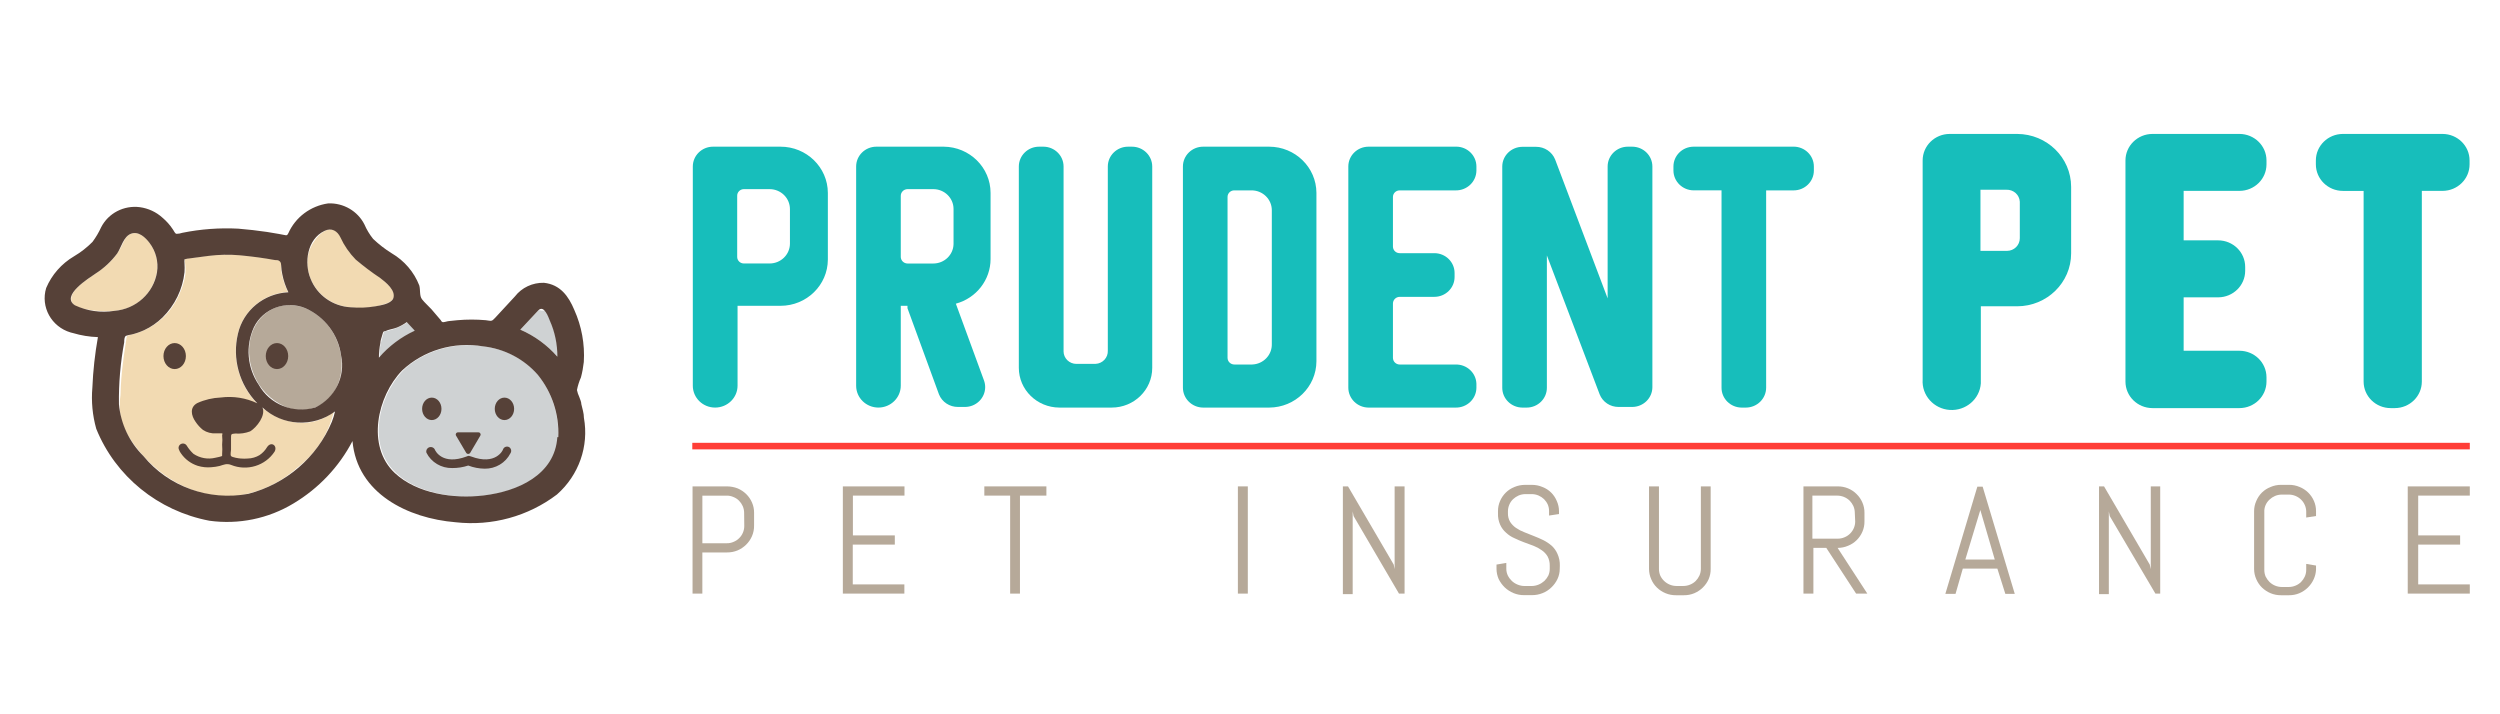 <svg width="168" height="48" viewBox="0 0 168 48" fill="none" xmlns="http://www.w3.org/2000/svg">
<path d="M25.523 23.427C25.51 23.631 25.51 23.835 25.523 24.037C26.184 23.268 27.006 22.649 27.934 22.222L27.395 21.645C26.923 21.965 26.384 22.182 25.818 22.281C25.684 22.653 25.586 23.038 25.523 23.427Z" fill="#CFD2D3"/>
<path d="M37.514 28.782C37.445 27.475 36.97 26.22 36.154 25.183C35.286 24.187 34.085 23.525 32.764 23.316C30.883 22.946 28.932 23.409 27.433 24.581C25.586 26.143 24.607 29.588 26.392 31.558C27.736 33.052 30.216 33.493 32.166 33.34C33.506 33.266 34.802 32.849 35.928 32.135C37.023 31.369 37.626 30.095 37.514 28.782Z" fill="#CFD2D3"/>
<path d="M36.169 20.863L34.964 22.154C35.922 22.57 36.772 23.19 37.453 23.97C37.47 23.736 37.47 23.5 37.453 23.265C37.433 23.091 37.404 22.918 37.367 22.747C37.367 22.578 37.28 22.407 37.236 22.247C37.096 21.792 36.913 21.353 36.691 20.931C36.681 20.908 36.667 20.888 36.647 20.872H36.603H36.499C36.467 20.867 36.435 20.867 36.404 20.872C36.328 20.844 36.247 20.84 36.169 20.863Z" fill="#CFD2D3"/>
<path d="M17.27 27.102C16.064 25.855 15.581 24.097 15.987 22.425C16.34 20.858 17.715 19.714 19.352 19.625C19.196 19.306 19.074 18.974 18.988 18.631C18.942 18.452 18.911 18.271 18.893 18.087C18.888 17.996 18.888 17.907 18.893 17.815C18.893 17.595 18.945 17.595 18.754 17.51C18.401 17.409 18.037 17.346 17.67 17.323L16.577 17.178C15.913 17.096 15.242 17.076 14.575 17.119L13.604 17.23L13.04 17.306C12.841 17.301 12.645 17.334 12.459 17.399C12.364 17.467 12.459 17.721 12.459 17.875C12.472 18.052 12.472 18.232 12.459 18.409C12.413 18.764 12.321 19.11 12.189 19.444C12.001 19.954 11.735 20.435 11.4 20.87C10.729 21.701 9.785 22.278 8.73 22.508C8.513 22.56 8.521 22.568 8.488 22.788L8.41 23.306C8.349 23.671 8.306 24.027 8.262 24.392C8.169 25.107 8.113 25.826 8.098 26.548C8.012 27.165 8.04 27.791 8.184 28.398C8.44 29.027 8.787 29.616 9.216 30.146C10.837 32.226 13.455 33.702 16.196 33.277C17.624 33.018 18.947 32.368 20.011 31.401C21.232 30.463 22.086 29.141 22.43 27.659C20.816 28.985 18.674 28.433 17.27 27.102Z" fill="#F2DAB2"/>
<path d="M7.681 20.89C8.925 20.802 9.994 19.993 10.395 18.837C10.661 18.162 10.632 17.411 10.317 16.758C10.092 16.308 9.624 15.655 9.043 15.663C8.462 15.671 8.332 16.24 8.125 16.622C7.823 17.164 7.413 17.64 6.921 18.021C6.383 18.446 5.775 18.776 5.282 19.235C5.013 19.491 4.632 19.94 4.84 20.33C5.049 20.719 5.708 20.771 6.063 20.83C6.595 20.918 7.141 20.938 7.681 20.89Z" fill="#F2DAB2"/>
<path d="M20.755 18.377C21.085 19.608 22.159 20.508 23.452 20.643C24.329 20.772 25.225 20.676 26.052 20.362C27.387 19.76 25.185 18.411 24.717 18.062C24.197 17.724 23.745 17.296 23.382 16.797C23.104 16.389 22.948 15.643 22.437 15.456C21.925 15.268 21.405 15.787 21.144 16.169C20.675 16.807 20.531 17.623 20.755 18.377Z" fill="#F2DAB2"/>
<path d="M20.59 20.737C20.231 20.588 19.845 20.507 19.455 20.5C19.131 20.498 18.81 20.56 18.51 20.677C16.95 21.288 16.299 23.283 17.044 25.132C17.419 26.098 18.166 26.881 19.125 27.312C19.777 27.599 20.517 27.624 21.188 27.38C22.748 26.77 23.399 24.767 22.654 22.916C22.281 21.956 21.541 21.173 20.59 20.737Z" fill="#B6A999"/>
<path d="M34.194 30.037C34.05 29.972 33.881 30.034 33.815 30.173C33.811 30.181 33.808 30.19 33.804 30.198C33.804 30.241 33.318 31.301 31.655 30.674C31.607 30.654 31.558 30.641 31.507 30.631C31.456 30.636 31.405 30.651 31.36 30.674C29.738 31.284 29.252 30.309 29.21 30.19C29.127 30.047 28.941 29.999 28.795 30.08C28.675 30.148 28.617 30.287 28.654 30.418C28.976 31.065 29.654 31.47 30.389 31.453C30.755 31.456 31.117 31.4 31.465 31.284C31.816 31.418 32.188 31.49 32.566 31.496C33.3 31.508 33.975 31.105 34.301 30.462C34.394 30.326 34.357 30.142 34.218 30.05C34.208 30.045 34.201 30.042 34.194 30.037Z" fill="#564138"/>
<path d="M33.899 28.229C34.258 28.229 34.549 27.891 34.549 27.475C34.549 27.058 34.258 26.72 33.899 26.72C33.539 26.72 33.248 27.058 33.248 27.475C33.248 27.891 33.539 28.229 33.899 28.229Z" fill="#564138"/>
<path d="M29.017 28.229C29.376 28.229 29.667 27.891 29.667 27.475C29.667 27.058 29.376 26.72 29.017 26.72C28.657 26.72 28.366 27.058 28.366 27.475C28.366 27.891 28.657 28.229 29.017 28.229Z" fill="#564138"/>
<path d="M31.332 30.437C31.38 30.506 31.476 30.526 31.549 30.48C31.566 30.468 31.581 30.453 31.593 30.437L32.278 29.274C32.305 29.23 32.305 29.175 32.278 29.13C32.254 29.082 32.203 29.052 32.147 29.054H30.777C30.723 29.052 30.67 29.082 30.646 29.13C30.619 29.175 30.619 29.23 30.646 29.274L31.332 30.437Z" fill="#564138"/>
<path d="M39.239 28.077C39.239 27.772 39.135 27.466 39.066 27.16C39.066 26.999 38.979 26.838 38.927 26.675C38.856 26.526 38.803 26.37 38.771 26.21C38.829 25.918 38.918 25.634 39.04 25.36C39.13 25.021 39.193 24.674 39.232 24.326C39.306 23.123 39.086 21.923 38.59 20.82C38.209 19.911 37.653 19.122 36.552 19.004C35.789 18.985 35.063 19.326 34.602 19.921L33.275 21.356C33.033 21.619 33.033 21.568 32.642 21.517C32.01 21.462 31.375 21.462 30.743 21.517L30.17 21.576C30.075 21.576 29.814 21.677 29.736 21.644C29.658 21.611 29.642 21.543 29.614 21.508L28.991 20.779C28.791 20.558 28.54 20.346 28.357 20.109C28.176 19.872 28.262 19.498 28.176 19.183C27.824 18.278 27.17 17.517 26.321 17.019C25.872 16.741 25.454 16.416 25.073 16.053C24.835 15.757 24.64 15.431 24.491 15.086C24.037 14.184 23.082 13.628 22.055 13.668C20.869 13.837 19.856 14.595 19.377 15.671C19.291 15.832 19.282 15.824 19.108 15.791L18.752 15.723L17.945 15.587C17.303 15.494 16.663 15.418 16.012 15.366C14.752 15.301 13.487 15.394 12.25 15.645C12.128 15.688 11.999 15.711 11.869 15.713C11.755 15.713 11.687 15.5 11.599 15.391C11.41 15.106 11.179 14.849 10.915 14.627C10.495 14.245 9.965 14 9.397 13.922C8.325 13.784 7.281 14.325 6.797 15.272C6.639 15.618 6.444 15.948 6.215 16.257C5.846 16.63 5.429 16.955 4.975 17.223C4.135 17.718 3.478 18.465 3.103 19.353C2.716 20.623 3.452 21.961 4.75 22.343C4.801 22.357 4.853 22.371 4.906 22.382C5.45 22.545 6.012 22.636 6.58 22.654C6.38 23.777 6.254 24.911 6.207 26.049C6.127 26.979 6.215 27.914 6.468 28.815C7.759 32.009 10.625 34.338 14.071 34.993C16.036 35.265 18.037 34.852 19.724 33.831C21.415 32.819 22.787 31.369 23.687 29.639C23.998 33.161 27.405 34.833 30.622 35.096C33.053 35.368 35.496 34.698 37.428 33.229C38.9 31.932 39.584 29.985 39.239 28.077ZM36.169 20.863C36.559 20.447 36.862 21.339 36.95 21.552C37.289 22.314 37.46 23.138 37.453 23.969C36.774 23.19 35.923 22.568 34.964 22.153L36.169 20.863ZM27.336 21.644L27.873 22.221C26.945 22.649 26.123 23.269 25.462 24.037C25.462 23.697 25.496 23.359 25.566 23.027C25.566 22.891 25.618 22.764 25.652 22.638C25.686 22.512 25.696 22.477 25.721 22.401C25.747 22.324 25.774 22.24 25.886 22.256C26.119 22.137 26.423 22.112 26.675 22.011C26.911 21.915 27.131 21.792 27.336 21.644ZM7.681 20.89C6.781 21.032 5.858 20.901 5.036 20.517C4.039 19.872 6.007 18.674 6.432 18.378C6.991 18.019 7.478 17.565 7.872 17.036C8.15 16.628 8.298 15.89 8.809 15.704C9.321 15.519 9.78 15.968 10.049 16.325C10.475 16.888 10.656 17.591 10.552 18.285C10.324 19.698 9.138 20.774 7.681 20.89ZM22.298 28.349C21.305 30.732 19.228 32.521 16.688 33.186C14.036 33.68 11.322 32.7 9.631 30.64C8.689 29.702 8.11 28.471 7.993 27.161C7.972 25.765 8.093 24.369 8.348 22.994C8.348 22.866 8.348 22.638 8.462 22.57C8.575 22.526 8.696 22.498 8.818 22.485C9.116 22.414 9.405 22.314 9.685 22.188C10.141 21.976 10.557 21.689 10.917 21.339C11.75 20.518 12.274 19.444 12.399 18.293C12.412 18.092 12.412 17.892 12.399 17.691C12.39 17.603 12.39 17.515 12.399 17.427C12.523 17.391 12.651 17.368 12.78 17.359L14.003 17.198C14.701 17.109 15.408 17.094 16.111 17.155C16.909 17.232 17.698 17.333 18.486 17.477C18.555 17.477 18.686 17.477 18.755 17.529C18.825 17.58 18.886 17.613 18.894 17.834C18.903 18.039 18.928 18.243 18.972 18.444C19.055 18.858 19.192 19.26 19.38 19.641C17.739 19.716 16.351 20.855 15.991 22.425C15.591 24.099 16.078 25.858 17.291 27.102C16.531 26.74 15.677 26.604 14.838 26.712C14.293 26.734 13.756 26.86 13.261 27.085C12.724 27.374 12.853 27.934 13.139 28.34C13.277 28.549 13.446 28.735 13.642 28.893C13.898 29.06 14.203 29.141 14.51 29.122C14.579 29.122 14.883 29.122 14.927 29.122C14.971 29.122 14.927 29.223 14.927 29.258C14.949 29.463 14.949 29.67 14.927 29.878C14.944 30.087 14.944 30.297 14.927 30.506C14.927 30.506 14.927 30.599 14.927 30.634C14.927 30.667 14.562 30.745 14.467 30.762C13.963 30.883 13.431 30.786 13.002 30.498C12.831 30.34 12.682 30.16 12.56 29.964C12.485 29.821 12.307 29.763 12.162 29.836C12.016 29.909 11.957 30.083 12.031 30.226C12.06 30.307 12.101 30.385 12.153 30.455C12.423 30.854 12.824 31.155 13.288 31.304C13.585 31.393 13.898 31.427 14.207 31.397C14.395 31.385 14.579 31.357 14.762 31.312C14.888 31.267 15.015 31.231 15.143 31.201C15.275 31.178 15.411 31.193 15.533 31.244C16.6 31.677 17.832 31.299 18.455 30.345C18.664 29.956 18.23 29.632 17.952 30.04C17.825 30.256 17.651 30.442 17.441 30.584C17.203 30.727 16.931 30.806 16.651 30.813C16.499 30.826 16.345 30.826 16.192 30.813C16.089 30.813 15.586 30.737 15.525 30.644C15.464 30.551 15.525 30.312 15.525 30.219V29.438C15.525 29.166 15.525 29.158 15.811 29.133C16.15 29.16 16.49 29.11 16.809 28.989C17.251 28.725 17.884 27.903 17.632 27.377C18.969 28.631 21.039 28.747 22.513 27.649C22.46 27.884 22.391 28.122 22.298 28.349ZM21.188 27.382C19.707 27.815 18.12 27.175 17.381 25.846C16.61 24.701 16.488 23.248 17.061 21.994C17.68 20.727 19.209 20.162 20.529 20.712C21.832 21.296 22.736 22.495 22.921 23.886C23.226 25.301 22.513 26.739 21.188 27.382ZM23.582 20.651C22.367 20.591 21.303 19.837 20.868 18.724C20.426 17.663 20.634 16.076 21.805 15.517C22.281 15.28 22.672 15.517 22.88 15.958C23.131 16.507 23.477 17.009 23.904 17.444C24.427 17.888 24.978 18.301 25.55 18.683C25.915 18.963 26.643 19.532 26.418 20.074C26.245 20.43 25.55 20.523 25.23 20.583C24.691 20.674 24.144 20.698 23.6 20.651H23.582ZM37.453 29.375C37.289 31.921 34.775 33.025 32.494 33.295C30.5 33.532 28.029 33.184 26.529 31.785C24.605 29.985 25.35 26.616 27.024 24.895C28.473 23.543 30.488 22.941 32.461 23.274C33.889 23.434 35.202 24.115 36.137 25.183C37.099 26.372 37.589 27.861 37.516 29.375H37.453Z" fill="#564138"/>
<path d="M18.613 24.802C19.029 24.802 19.367 24.41 19.367 23.928C19.367 23.445 19.029 23.054 18.613 23.054C18.196 23.054 17.859 23.445 17.859 23.928C17.859 24.41 18.196 24.802 18.613 24.802Z" fill="#564138"/>
<path d="M11.738 24.802C12.155 24.802 12.492 24.41 12.492 23.928C12.492 23.445 12.155 23.054 11.738 23.054C11.322 23.054 10.984 23.445 10.984 23.928C10.984 24.41 11.322 24.802 11.738 24.802Z" fill="#564138"/>
<path d="M50.526 36.046C50.338 36.468 49.995 36.804 49.564 36.988C49.339 37.081 49.097 37.126 48.853 37.124H47.198V39.89H46.539V32.685H48.861C49.105 32.687 49.346 32.733 49.573 32.821C49.786 32.912 49.981 33.042 50.145 33.202C50.311 33.365 50.445 33.559 50.535 33.771C50.63 33.989 50.677 34.222 50.674 34.459V35.309C50.679 35.56 50.63 35.813 50.526 36.046ZM50.006 34.459C50.006 34.305 49.972 34.151 49.911 34.01C49.85 33.874 49.766 33.751 49.661 33.645C49.556 33.539 49.429 33.455 49.288 33.4C49.144 33.335 48.986 33.304 48.829 33.307H47.199V36.506H48.837C48.997 36.509 49.153 36.477 49.297 36.413C49.437 36.356 49.564 36.274 49.669 36.167C49.778 36.063 49.862 35.94 49.92 35.803C49.983 35.66 50.015 35.507 50.015 35.353L50.006 34.459Z" fill="#B6A999"/>
<path d="M56.639 39.89V32.685H60.782V33.305H57.315V35.978H60.132V36.599H57.306V39.272H60.774V39.892L56.639 39.89Z" fill="#B6A999"/>
<path d="M68.541 33.305V39.89H67.882V33.305H66.147V32.685H70.318V33.305H68.541Z" fill="#B6A999"/>
<path d="M83.186 39.89V32.685H83.853V39.89H83.186Z" fill="#B6A999"/>
<path d="M94.012 39.891L90.961 34.68L90.9 34.367V39.925H90.241V32.687H90.588L93.658 37.94L93.719 38.246V32.687H94.387V39.892H94.012V39.891Z" fill="#B6A999"/>
<path d="M104.815 38.227C104.815 38.464 104.763 38.7 104.66 38.916C104.56 39.124 104.422 39.315 104.251 39.476C104.082 39.64 103.882 39.77 103.662 39.857C103.436 39.95 103.194 39.995 102.95 39.993H102.422C102.178 39.997 101.935 39.95 101.71 39.857C101.492 39.766 101.292 39.637 101.121 39.476C100.953 39.313 100.816 39.124 100.712 38.916C100.616 38.698 100.567 38.464 100.565 38.227V37.939L101.224 37.828V38.227C101.224 38.383 101.26 38.537 101.327 38.677C101.395 38.813 101.487 38.935 101.597 39.041C101.71 39.146 101.842 39.229 101.986 39.287C102.135 39.348 102.293 39.38 102.454 39.38H102.921C103.082 39.38 103.242 39.347 103.389 39.287C103.533 39.229 103.665 39.144 103.779 39.041C103.889 38.935 103.979 38.813 104.048 38.677C104.111 38.534 104.143 38.382 104.143 38.227V38.007C104.148 37.791 104.097 37.577 103.995 37.386C103.896 37.221 103.76 37.078 103.597 36.97C103.426 36.849 103.24 36.75 103.042 36.673L102.4 36.436C102.183 36.352 101.974 36.267 101.766 36.164C101.561 36.077 101.373 35.952 101.21 35.8C101.039 35.652 100.904 35.47 100.812 35.266C100.704 35.022 100.653 34.758 100.665 34.493V34.357C100.662 34.121 100.709 33.886 100.804 33.669C100.895 33.456 101.027 33.262 101.193 33.1C101.356 32.939 101.551 32.813 101.766 32.727C101.991 32.632 102.232 32.583 102.478 32.583H102.952C103.194 32.583 103.433 32.631 103.655 32.727C103.874 32.81 104.072 32.937 104.236 33.1C104.4 33.262 104.529 33.456 104.617 33.669C104.715 33.886 104.765 34.12 104.765 34.357V34.544L104.097 34.645V34.357C104.101 34.203 104.07 34.05 104.011 33.907C103.95 33.772 103.865 33.649 103.76 33.543C103.652 33.441 103.525 33.357 103.387 33.297C103.242 33.236 103.086 33.204 102.928 33.204H102.511C102.354 33.204 102.196 33.237 102.052 33.297C101.915 33.359 101.788 33.441 101.68 33.543C101.571 33.647 101.487 33.77 101.429 33.907C101.366 34.05 101.334 34.203 101.334 34.357V34.493C101.327 34.695 101.378 34.894 101.481 35.07C101.585 35.231 101.72 35.37 101.88 35.478C102.052 35.596 102.239 35.692 102.435 35.766L103.077 36.022C103.294 36.106 103.511 36.199 103.719 36.302C103.919 36.403 104.106 36.529 104.275 36.675C104.443 36.829 104.577 37.018 104.665 37.227C104.775 37.473 104.829 37.74 104.821 38.008L104.815 38.227Z" fill="#B6A999"/>
<path d="M114.821 38.922C114.633 39.343 114.289 39.68 113.859 39.864C113.637 39.957 113.398 40.003 113.156 40H112.627C112.387 40.003 112.146 39.957 111.924 39.864C111.707 39.774 111.509 39.645 111.343 39.483C111.179 39.323 111.05 39.133 110.962 38.922C110.865 38.705 110.816 38.471 110.814 38.234V32.684H111.482V38.226C111.48 38.38 111.509 38.532 111.568 38.675C111.631 38.811 111.719 38.935 111.829 39.04C111.938 39.144 112.063 39.227 112.202 39.285C112.348 39.347 112.503 39.378 112.661 39.378H113.12C113.278 39.378 113.435 39.347 113.579 39.285C113.72 39.229 113.845 39.144 113.952 39.04C114.055 38.934 114.142 38.809 114.203 38.675C114.265 38.532 114.298 38.38 114.298 38.226V32.684H114.957V38.226C114.962 38.466 114.914 38.703 114.821 38.922Z" fill="#B6A999"/>
<path d="M124.73 39.89L122.727 36.818H121.86V39.89H121.192V32.685H123.49C123.969 32.679 124.432 32.866 124.764 33.203C124.93 33.365 125.063 33.559 125.153 33.771C125.248 33.989 125.295 34.222 125.292 34.46V35.045C125.295 35.28 125.248 35.516 125.153 35.733C125.062 35.945 124.93 36.139 124.764 36.302C124.601 36.463 124.406 36.589 124.191 36.675C123.969 36.771 123.73 36.819 123.488 36.819L125.484 39.89H124.73ZM124.643 34.46C124.643 34.305 124.609 34.151 124.548 34.01C124.487 33.874 124.403 33.752 124.298 33.645C124.069 33.422 123.756 33.299 123.43 33.305H121.792V36.199H123.491C123.649 36.199 123.806 36.168 123.95 36.106C124.091 36.05 124.216 35.965 124.323 35.861C124.43 35.755 124.515 35.632 124.574 35.496C124.636 35.353 124.669 35.201 124.669 35.047L124.643 34.46Z" fill="#B6A999"/>
<path d="M134.223 38.211H131.9L131.412 39.907H130.728L132.878 32.702H133.234L135.392 39.907H134.758L134.223 38.211ZM132.071 37.599H134.048L133.078 34.272L132.071 37.599Z" fill="#B6A999"/>
<path d="M144.844 39.891L141.774 34.68L141.713 34.367V39.925H141.054V32.687H141.393L144.463 37.94L144.532 38.246V32.687H145.166V39.892H144.844V39.891Z" fill="#B6A999"/>
<path d="M155.481 38.922C155.293 39.343 154.949 39.68 154.519 39.864C154.297 39.957 154.058 40.003 153.816 40H153.287C153.047 40.003 152.806 39.957 152.584 39.864C152.367 39.773 152.171 39.643 152.003 39.482C151.841 39.322 151.712 39.131 151.622 38.922C151.525 38.705 151.476 38.471 151.475 38.234V34.355C151.475 34.118 151.524 33.884 151.622 33.667C151.71 33.455 151.839 33.261 152.003 33.098C152.169 32.937 152.367 32.809 152.584 32.725C152.806 32.629 153.045 32.581 153.287 32.581H153.833C154.075 32.581 154.314 32.629 154.536 32.725C154.749 32.811 154.944 32.937 155.108 33.098C155.274 33.261 155.408 33.455 155.498 33.667C155.593 33.884 155.64 34.118 155.637 34.355V34.677L154.978 34.778V34.388C154.978 34.234 154.946 34.08 154.883 33.939C154.765 33.663 154.539 33.444 154.26 33.328C154.114 33.267 153.958 33.236 153.801 33.236H153.342C153.184 33.236 153.026 33.267 152.882 33.328C152.743 33.388 152.618 33.471 152.51 33.574C152.271 33.793 152.144 34.103 152.162 34.423V38.293C152.161 38.448 152.19 38.6 152.249 38.743C152.315 38.877 152.403 39.001 152.51 39.108C152.618 39.212 152.743 39.295 152.882 39.353C153.028 39.414 153.184 39.446 153.342 39.446H153.801C153.958 39.446 154.116 39.414 154.26 39.353C154.4 39.297 154.526 39.212 154.632 39.108C154.736 39.001 154.822 38.877 154.883 38.743C154.946 38.6 154.978 38.448 154.978 38.293V37.894L155.637 38.005V38.293C155.625 38.512 155.573 38.724 155.481 38.922Z" fill="#B6A999"/>
<path d="M161.8 39.89V32.685H165.971V33.305H162.503V35.978H165.32V36.599H162.503V39.272H165.971V39.892L161.8 39.89Z" fill="#B6A999"/>
<path d="M63.419 9.857H58.894C58.141 9.857 57.533 10.454 57.533 11.189V25.921C57.533 26.732 58.204 27.389 59.032 27.389C59.859 27.384 60.528 26.729 60.532 25.921V20.55H60.982C60.977 20.603 60.977 20.658 60.982 20.711L63.098 26.498C63.303 27.016 63.815 27.352 64.381 27.347H64.84C65.592 27.349 66.202 26.752 66.204 26.017C66.204 25.863 66.177 25.711 66.124 25.566L64.233 20.407C65.609 20.034 66.563 18.809 66.566 17.413V12.963C66.564 11.257 65.16 9.871 63.419 9.857ZM60.532 17.283V13.159C60.532 12.914 60.732 12.715 60.982 12.71H62.717C63.469 12.71 64.078 13.307 64.078 14.041C64.078 14.045 64.078 14.046 64.078 14.05V16.401C64.064 17.127 63.458 17.708 62.717 17.708H60.982C60.742 17.703 60.545 17.519 60.532 17.283Z" fill="#17BEBB"/>
<path d="M76.067 9.857H75.806C75.054 9.857 74.445 10.454 74.445 11.189V23.561C74.469 24.029 74.102 24.429 73.622 24.452C73.607 24.452 73.593 24.454 73.578 24.454H72.338C71.859 24.454 71.471 24.076 71.471 23.606C71.471 23.591 71.471 23.578 71.472 23.563V11.189C71.472 10.453 70.862 9.857 70.112 9.857H69.826C69.073 9.857 68.465 10.454 68.465 11.189V24.716C68.465 26.188 69.683 27.384 71.188 27.389H74.708C76.211 27.389 77.43 26.196 77.43 24.724C77.43 24.721 77.43 24.719 77.43 24.716V11.189C77.429 10.454 76.819 9.857 76.067 9.857Z" fill="#17BEBB"/>
<path d="M85.283 9.857H80.853C80.1 9.857 79.492 10.454 79.492 11.189V26.049C79.492 26.787 80.1 27.385 80.853 27.39H85.283C87.038 27.385 88.459 25.994 88.464 24.276V12.963C88.459 11.247 87.036 9.857 85.283 9.857ZM85.466 23.112C85.489 23.852 84.896 24.472 84.139 24.495C84.124 24.495 84.11 24.495 84.095 24.495H82.95C82.696 24.495 82.491 24.294 82.491 24.046V13.234C82.491 12.99 82.692 12.793 82.941 12.793C82.945 12.793 82.947 12.793 82.95 12.793H84.095C84.847 12.788 85.46 13.381 85.466 14.116C85.466 14.119 85.466 14.121 85.466 14.124V23.112Z" fill="#17BEBB"/>
<path d="M109.671 9.857H109.393C108.641 9.857 108.033 10.454 108.033 11.189V20.049L104.504 10.715C104.296 10.199 103.788 9.862 103.222 9.866H102.304C101.558 9.871 100.955 10.461 100.952 11.189V26.049C100.947 26.785 101.553 27.385 102.304 27.39C102.307 27.39 102.309 27.39 102.312 27.39H102.59C103.342 27.39 103.95 26.793 103.95 26.059C103.95 26.055 103.95 26.054 103.95 26.05V17.164L107.496 26.498C107.699 27.014 108.206 27.352 108.77 27.347H109.68C110.432 27.347 111.04 26.75 111.04 26.016C111.04 26.012 111.04 26.011 111.04 26.007V11.189C111.04 10.453 110.43 9.857 109.68 9.857C109.676 9.857 109.673 9.857 109.671 9.857Z" fill="#17BEBB"/>
<path d="M97.819 9.857H91.967C91.215 9.857 90.607 10.454 90.607 11.189V26.049C90.607 26.787 91.215 27.385 91.967 27.39H97.819C98.574 27.403 99.199 26.815 99.215 26.075C99.215 26.067 99.215 26.058 99.215 26.05V25.787C99.191 25.054 98.567 24.478 97.819 24.496H94.065C93.811 24.496 93.606 24.296 93.606 24.047V20.397C93.606 20.148 93.811 19.948 94.065 19.948H96.387C97.139 19.948 97.748 19.351 97.748 18.616V18.344C97.748 17.608 97.138 17.013 96.387 17.013H94.065C93.816 17.018 93.611 16.823 93.606 16.58C93.606 16.576 93.606 16.575 93.606 16.572V13.235C93.606 12.991 93.807 12.794 94.056 12.794C94.059 12.794 94.061 12.794 94.065 12.794H97.819C98.574 12.807 99.199 12.219 99.215 11.479C99.215 11.474 99.215 11.467 99.215 11.462V11.189C99.215 10.452 98.606 9.855 97.854 9.855C97.842 9.857 97.831 9.857 97.819 9.857Z" fill="#17BEBB"/>
<path d="M120.517 9.857H113.815C113.063 9.857 112.455 10.454 112.455 11.189V11.461C112.46 12.195 113.066 12.789 113.815 12.792H115.687V26.049C115.682 26.785 116.288 27.385 117.039 27.39C117.042 27.39 117.044 27.39 117.047 27.39H117.325C118.079 27.385 118.685 26.787 118.685 26.049V12.794H120.532C121.284 12.794 121.892 12.197 121.892 11.462V11.189C121.892 10.452 121.283 9.857 120.532 9.855C120.529 9.857 120.522 9.857 120.517 9.857Z" fill="#17BEBB"/>
<path d="M52.442 9.857H47.917C47.165 9.857 46.557 10.454 46.557 11.189V25.921C46.557 26.732 47.228 27.389 48.056 27.389C48.06 27.389 48.062 27.389 48.065 27.389C48.892 27.384 49.561 26.729 49.564 25.921V20.55H52.451C54.204 20.55 55.627 19.16 55.632 17.444V12.963C55.627 11.244 54.199 9.852 52.442 9.857ZM53.084 16.391C53.071 17.119 52.466 17.703 51.724 17.706H49.989C49.74 17.706 49.539 17.509 49.539 17.265C49.539 17.262 49.539 17.26 49.539 17.257V13.159C49.534 12.915 49.732 12.715 49.981 12.71C49.984 12.71 49.986 12.71 49.989 12.71H51.724C52.478 12.715 53.084 13.313 53.084 14.051V16.391Z" fill="#17BEBB"/>
<path d="M150.495 9H144.644C143.641 9.005 142.831 9.801 142.831 10.783V25.642C142.831 26.624 143.641 27.42 144.644 27.425H150.495C151.498 27.42 152.308 26.624 152.308 25.642V25.346C152.303 24.367 151.495 23.576 150.495 23.571H146.741V19.981H149.064C150.063 19.976 150.871 19.185 150.876 18.207V17.935C150.876 16.953 150.067 16.157 149.064 16.152H146.741V12.827H150.495C151.498 12.822 152.308 12.026 152.308 11.045V10.781C152.308 9.801 151.498 9.005 150.495 9Z" fill="#17BEBB"/>
<path d="M164.141 9H157.448C156.441 9 155.626 9.798 155.626 10.783V11.046C155.626 12.031 156.441 12.829 157.448 12.829H158.835V25.642C158.835 26.628 159.65 27.425 160.656 27.425H160.934C161.937 27.42 162.747 26.624 162.747 25.642V12.827H164.143C165.146 12.822 165.955 12.026 165.955 11.045V10.781C165.954 9.801 165.144 9.005 164.141 9Z" fill="#17BEBB"/>
<path d="M135.55 9H131.023C130.017 9 129.202 9.798 129.202 10.783V25.506C129.131 26.563 129.947 27.477 131.027 27.548C132.106 27.617 133.039 26.818 133.112 25.762C133.117 25.677 133.117 25.591 133.112 25.506V20.583H135.548C137.554 20.583 139.18 18.991 139.18 17.028V12.555C139.177 10.594 137.554 9.005 135.55 9ZM135.731 13.633V16.009C135.731 16.479 135.345 16.859 134.865 16.859C134.85 16.859 134.837 16.859 134.821 16.857H133.087V12.751H134.821C135.299 12.728 135.707 13.088 135.731 13.555C135.733 13.582 135.733 13.607 135.731 13.633Z" fill="#17BEBB"/>
<path d="M165.971 29.757H46.522V30.198H165.971V29.757Z" fill="#FF3E37"/>
</svg>

